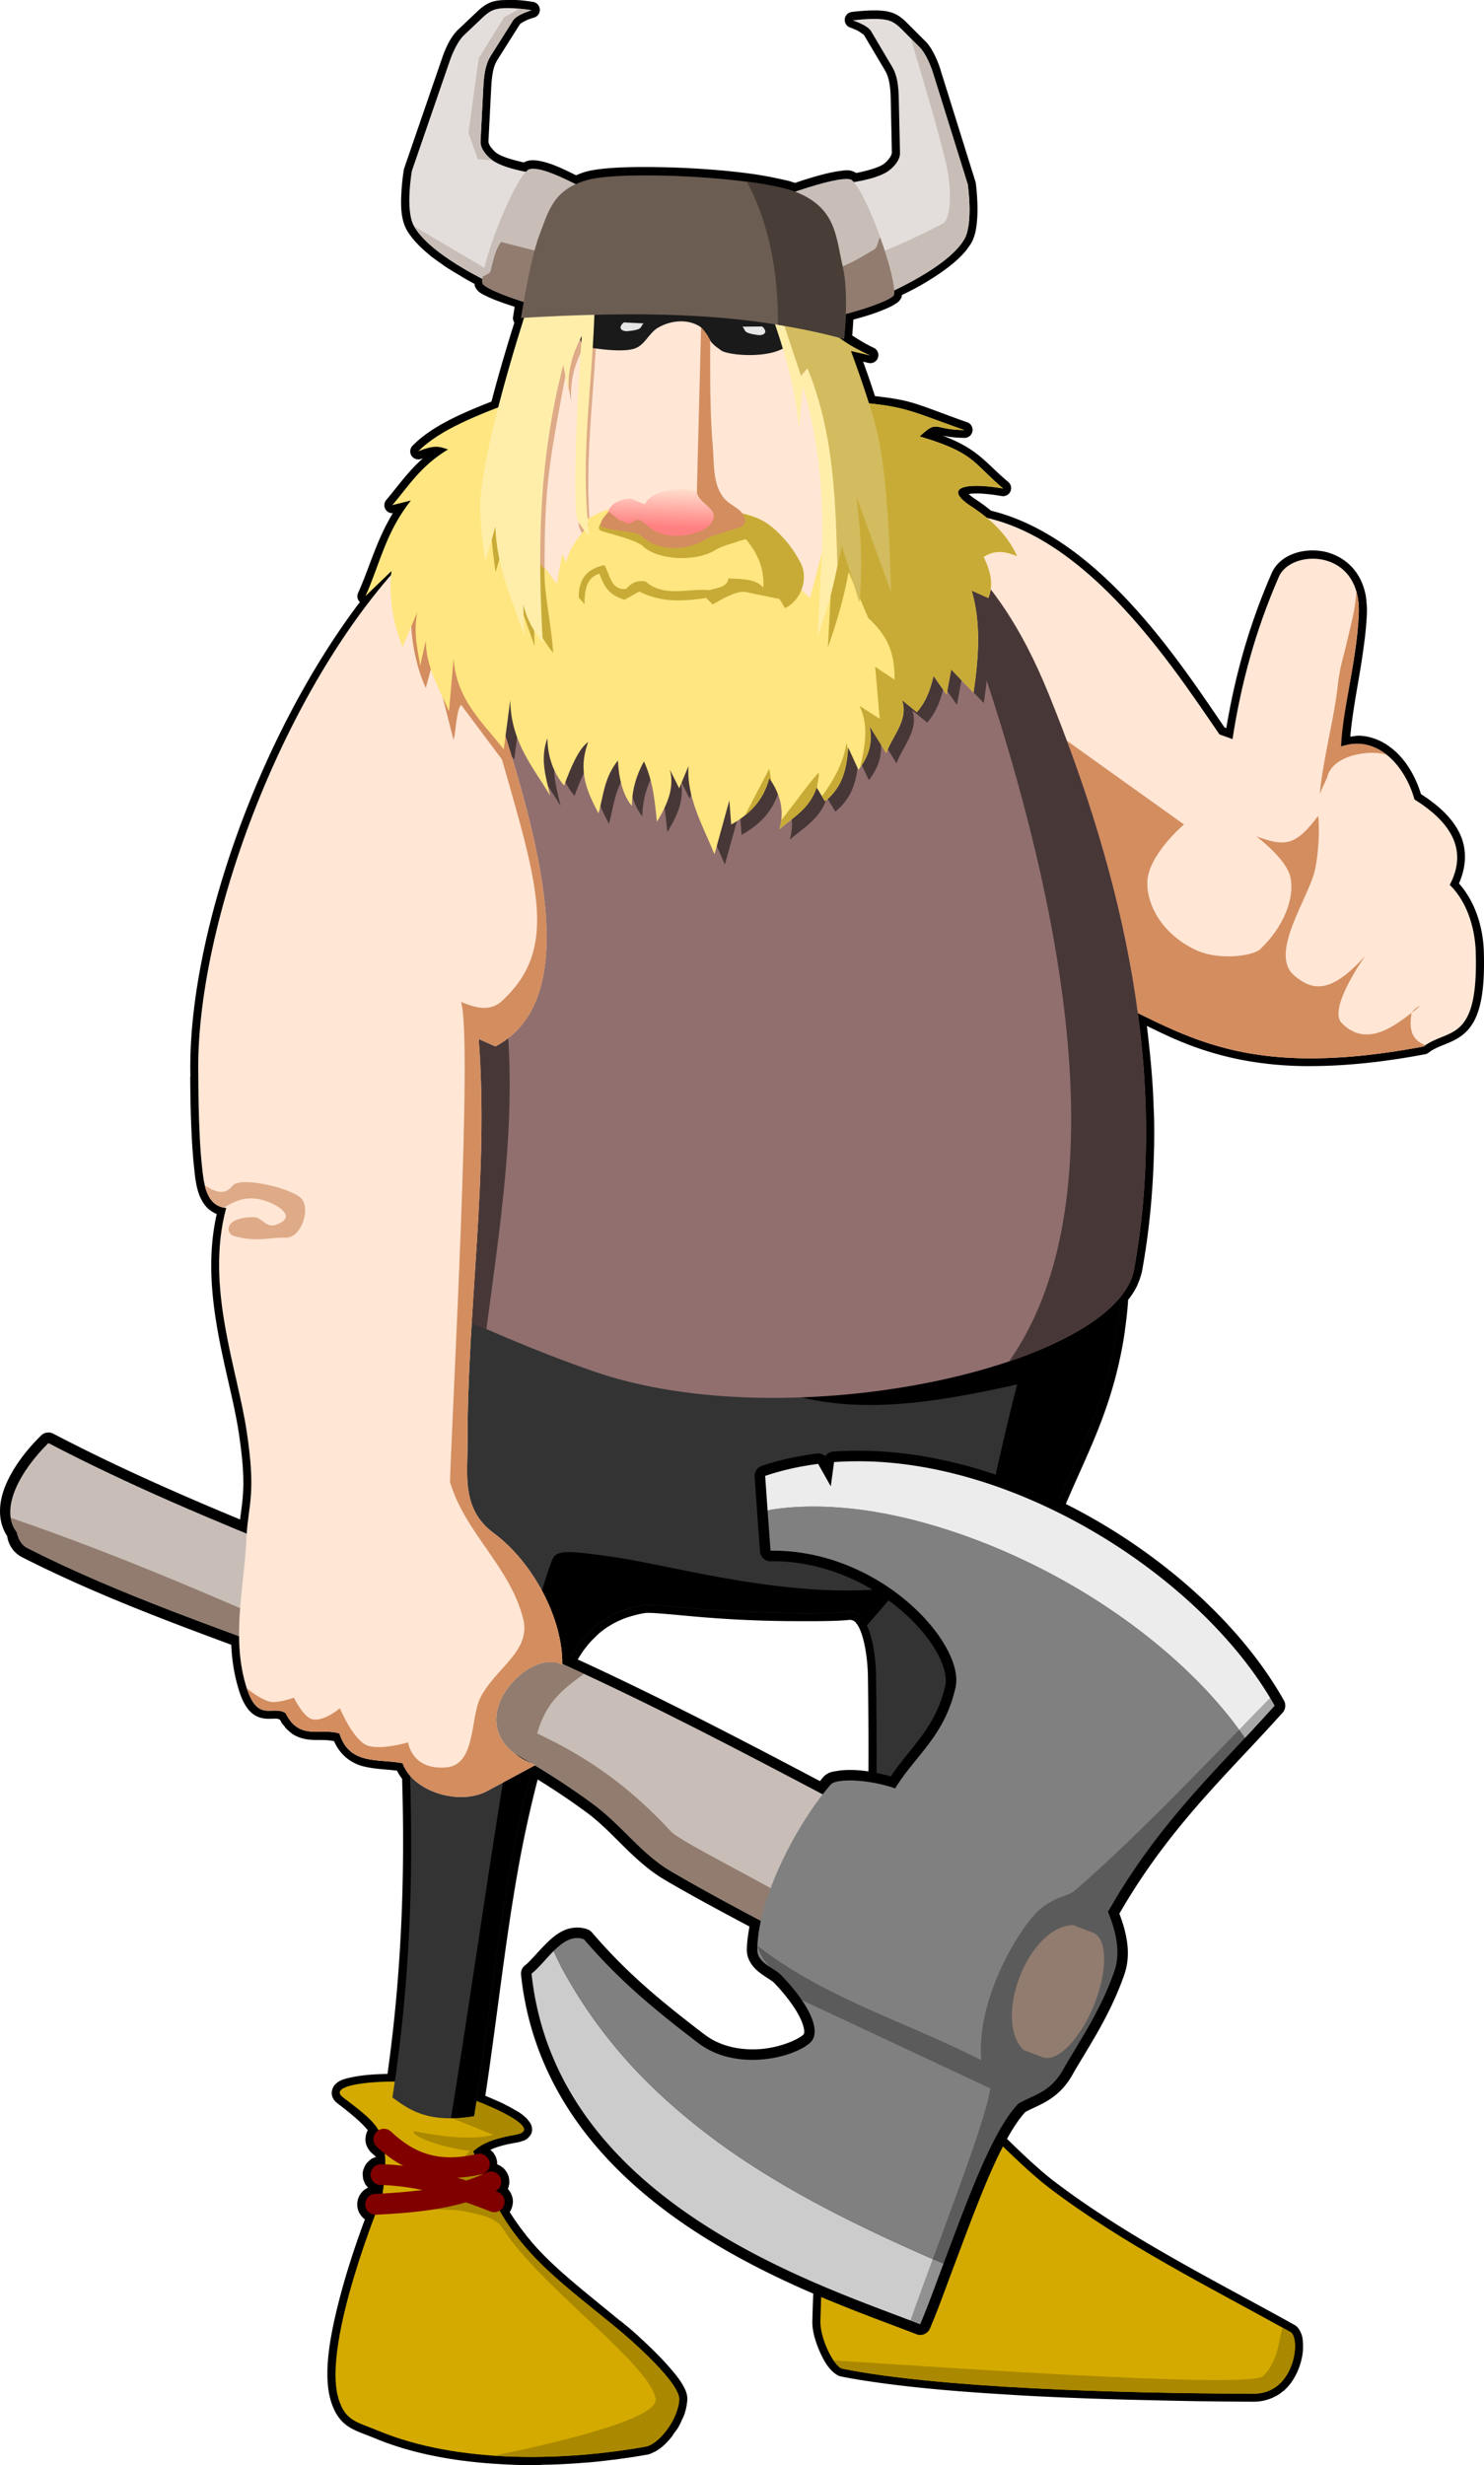 <svg xmlns="http://www.w3.org/2000/svg" viewBox="0 0 285.45 474.1"><defs><linearGradient id="a" y2="305.55" gradientUnits="userSpaceOnUse" x2="534.79" y1="313.61" x1="534.46"><stop offset="0" stop-color="#ff8080"/><stop offset="1" stop-color="#ff8080" stop-opacity="0"/></linearGradient></defs><path d="M97.284.009c-.809.013-1.6.055-2.406.281-1.383.387-2.378 1.26-3.156 2l-3.563 3.375c-1.573 1.493-2.532 3.802-3.095 5.437l-7.312 21.25a1.547 1.547 0 00-.062.219s-.34 1.954-.469 4.312-.192 5.095.969 7.25c.402.748.917 1.413 1.437 2.032.174.206.184.212.032.03.756.894 1.64 1.731 2.593 2.532l.188.156c.088.073.243.228.469.407.197.157.396.286.593.437.591.45 1.18.85 1.72 1.219-.061-.042.015.04.28.219.546.367 1.102.705 1.625 1.03.31.194.615.357.907.532.368.221.695.446 1.062.656.436.25.875.509 1.375.782.27.146.557.302.813.437.009.112-.014.127.03.313a1.547 1.547 0 00.157.406c.557.945 1.164 1.153 1.938 1.562.02.01.012-.01.03 0 1.474.776 3.585 1.471 5.563 2.125-.132.79-.312 1.911-.312 1.911a1.547 1.547 0 00.25 1.125c-1.204 3.831-2.842 9.205-4.406 15.188-5.88 2.313-11.51 4.757-15.156 8.47a1.547 1.547 0 001.688 2.53c.139-.056.122-.013.25-.062-2.961 2.65-4.87 5.464-7.032 8a1.547 1.547 0 001.28 2.53c-3.204 5.274-4.478 10.474-6.686 15.344a1.547 1.547 0 00.343 1.75c-19.805 26.16-33.235 65.16-32.594 91.19h-.031s-.031 10.626.75 17.656c.114 1.027.216 2.327.531 3.656.138.58.303 1.167.531 1.719.103.252.213.463.313.656.21.407.457.831.813 1.25.181.216.24.248.156.156a1.547 1.547 0 00.031 0c-.034-.037.024.104.281.344.242.225.441.351.563.438-.057-.04.006.038.187.156v-.031c.306.2.345.219.094.062.382.238.514.26.375.188-.205-.106-.084.026.375.218.086.037.047.016.094.032-3.44 15.196 2.49 30.576 4.219 41.938 1.813 11.917.389 13.467 0 19.688a1.547 1.547 0 000 .03c-.31 8.93-2.832 18.292-.5 27.939.81 3.353 1.726 5.26 3.062 6.406s2.926 1.101 3.906 1.063c.358-.012.651-.017.906 0 .119.007.233.048.313.062h.031c-.143-.027-.228-.03.094.063a1.547 1.547 0 00.031 0c.049.013.025.02.063.03.047.086.107.168.156.25.053.091.1.194.156.282.002.004 0 .031 0 .031.244.381.497.625.656.813.01.012.022.05.032.062v.031c.255.302.51.533.718.72.222.197.465.42.782.624 1.631 1.054 3.38 1.128 4.844 1.125 1.249-.003 2.227.038 3.093.219 1.24 2.838 3.47 4.33 5.75 4.875 2.279.545 4.486.54 6.375.812.053.109.095.202.157.313.025.046.007.025.03.062.211.374.44.732.688 1.063.046.062.052.074.094.125.559 18.522-.075 37.268-2.812 56.75-2.462.043-5.048.228-7.063.687-1.195.273-2.196.47-3.062 1.407-.434.468-.744 1.38-.532 2.125.213.744.678 1.174 1.188 1.562 2.382 1.814 4.524 3.598 5.687 5.063-.052.097-.12.178-.125.187l-.156.406-.094.375-.062.407c-.002.017-.032.42-.031.437 0 .018.028.389.03.406.003.018.09.39.095.407.004.017.118.358.125.375.006.016.179.36.187.375.008.015.209.329.219.343.01.015.238.331.25.344.01.012.194.195.25.25.01.01.02.022.031.031.28.261.582.526.875.782-.084.026-.27.09-.281.093l-.313.125c-.013.007-.3.149-.312.157-.013.008-.27.21-.281.218l-.25.219-.25.25c-.01.011-.21.27-.22.281-.008.012-.18.269-.187.282l-.156.312-.125.313c-.005.014-.121.329-.125.343l-.062.344-.032.344c0 .015.03.329.032.344 0 .014.028.329.03.343l.063.344c.004.015.12.33.125.344l.125.312c.007.014.149.3.157.313.007.012.21.27.218.281.01.012.209.24.22.25.002.003.03.062.062.094l-.313.156-.281.187c-.012.008-.24.178-.25.188-.011.009-.24.24-.25.25l-.219.25c-.009.011-.18.27-.187.281l-.188.281c-.007.013-.12.3-.125.313l-.125.312c-.004.014-.06.33-.062.344-.003.014-.062.298-.063.313v.687c.001.015.06.299.063.313.002.014.058.33.062.343.004.014.12.3.125.313.005.013.119.3.125.312.007.013.18.27.188.282.007.012.178.27.187.281l.219.25.25.25c.01.009.238.18.25.187-1.483 3.978-3.518 9.847-5.094 16.094-1.74 6.9-2.926 13.864-1.469 18.781.712 2.402 1.869 3.988 3.375 4.97 1.506.98 3.129 1.439 5.156 2.28 6.963 2.89 14.87 4.34 22.844 4.875 2.532.17 5.054.291 7.594.282.827-.003 1.604-.077 2.344-.094.027 0 .122.003.281 0 .388-.01.806-.017 1.22-.031a125.886 125.886 0 003.78-.188c.58-.038 1.15-.08 1.72-.125.647-.051 1.31-.09 2-.156.424-.04.826-.08 1.25-.125.817-.086 1.607-.186 2.374-.281.245-.03.503-.054.813-.094.913-.118 1.803-.241 2.687-.375.142-.021.302-.041.438-.062 1.023-.158 2.023-.326 3-.5.55-.099.941-.312 1.312-.5a1.547 1.547 0 00.031 0 8.08 8.08 0 001.282-.813 11.61 11.61 0 001.187-1.094c.372-.384.712-.79 1.063-1.25a1.547 1.547 0 000-.03 1.547 1.547 0 00.03 0c.001-.001.046-.1.094-.188.042-.078.094-.156.094-.157.261-.353.562-.704.813-1.125.317-.533.568-1.064.812-1.625.105-.239.256-.512.375-.843.312-.868.51-1.795.594-2.72.108-1.189-.328-2.156-.938-3.187-.417-.71-.93-1.382-1.468-2.062-.271-.342-.58-.685-.907-1.063a48.114 48.114 0 00-1.937-2.125 97.81 97.81 0 00-6.125-5.75h-.031s-.027-.029-.031-.03c-.528-.453-1-.823-1.407-1.157v-.031h-.03l-.126-.063c-7.36-6.06-12.76-10.18-17.09-15.26a1.547 1.547 0 000-.03 47.07 47.07 0 01-1.031-1.25c-.01-.012-.023-.021-.031-.032v-.031a44.04 44.04 0 01-3-4.25c.04-.06.12-.15.125-.157l.125-.25c.005-.01.09-.208.093-.218.005-.01.09-.24.094-.25.004-.01.06-.24.063-.25l.062-.25.031-.25.032-.25v-.282c0-.01-.03-.239-.032-.25 0-.01-.029-.239-.03-.25l-.063-.25-.094-.25-.094-.25c-.004-.01-.088-.209-.094-.218-.005-.01-.15-.24-.156-.25a26.42 26.42 0 00-.125-.188l-.156-.219c-.005-.006-.075-.07-.125-.125.024-.06.09-.239.094-.25.004-.012.06-.3.062-.312l.063-.281c.002-.013.061-.3.062-.313v-.312c0-.013-.03-.3-.031-.313a23.287 23.287 0 00-.031-.281l-.063-.313c-.003-.012-.089-.269-.094-.28-.004-.013-.119-.27-.125-.282a29.63 29.63 0 00-.156-.281c-.006-.012-.148-.24-.156-.25l-.188-.25c-.008-.01-.209-.21-.218-.22-.01-.008-.209-.21-.219-.218-.01-.008-.24-.149-.25-.156-.01-.007-.239-.181-.25-.188-.011-.006-.27-.12-.281-.125l-.282-.125v-.03c0-.015.002-.299 0-.313 0-.015-.028-.33-.03-.344-.003-.014-.09-.33-.095-.344-.003-.014-.088-.299-.093-.312-.005-.014-.15-.3-.157-.313-.006-.013-.148-.269-.156-.281l-.187-.281c-.009-.012-.21-.24-.219-.25l-.25-.219c-.005-.004-.067-.047-.125-.094.312-.137.593-.286.937-.406.333-.116.67-.228.97-.312.318-.09.69-.195 1.062-.282.717-.167 1.469-.301 2.219-.437a5.956 5.956 0 001.093-.313c-.038.015.078.018.407-.156-.038.02.013.001.125-.062.35-.202.514-.42.5-.407-.025.023.11-.082.28-.312.285-.384.296-.473.126-.188-.024.04.178-.128.281-.687.084-.435-.002-.546 0-.5.01.211.03.065 0-.188-.002-.012.002-.019 0-.03a2.499 2.499 0 00-.156-.595 1.547 1.547 0 00-.031-.03c-.154-.346-.355-.57-.563-.813-.005-.006.006-.025 0-.032a17.67 17.67 0 00-.25-.28 7.492 7.492 0 00-.437-.407c-.106-.089-.313-.278-.625-.5-.115-.081-.2-.144-.22-.156-.42-.286-.815-.49-1.155-.688-.276-.16-.628-.366-1-.562-.498-.263-.53-.258-.094-.032-.32-.167-.72-.4-1.188-.625-.375-.18-.775-.341-1.125-.5a63.304 63.304 0 00-2.125-.906c.35-2.296.686-4.6 1-6.844.065-.445.063-.46 0-.03 1.76-12.564 3.118-24.373 5.25-36.345.102-.563.098-.574 0-.031a232.434 232.434 0 014.22-19.094 1.547 1.547 0 00.53-2c.47-1.688.941-3.373 1.47-5.094.002-.01-.004-.021 0-.031.005-.02-.006-.011 0-.031.006-.023-.007-.01 0-.031a195.52 195.52 0 013.78-11.062c.155-.415.327-.823.5-1.22.01-.02-.008-.01 0-.03a21.108 21.108 0 012.563-4.375c-.235.306-.225.302.031-.032a18.122 18.122 0 011.625-1.812c.323-.32.602-.602.844-.813a16.928 16.928 0 012.969-2.03 17.11 17.11 0 013.437-1.376c.83-.236 1.668-.442 2.531-.562.85-.118 3.434.112 7.625.5s10.108.89 18.22 1.03c2.141.038 3.943.028 5.437.032h.031c5.274.015 7.157-.161 7.969-.25.406-.044.363.004.156-.031-.196-.033.079.021.531.156.025.007.005-.008.032 0-.006-.002.06.038.156.094.107.064.123.073.062.031a1.986 1.986 0 01.313.281c-.023-.025.009.027.062.094.213.266.438.626.657 1.094.98 2.106 1.549 5.964 1.593 9.062.634 44.08-1.643 59.411-4.28 79.938l-1.282-.03a1.547 1.547 0 00-1.56 1.27s-2.998 19.683-3.563 42.905c-.041 1.71.469 3.557 1.188 5.313.713 1.74 1.557 3.309 2.688 4.375.034.033.003.005.03.03.156.144.274.232.188.157a1.547 1.547 0 00.031.031c-.155-.129-.01-.026.094.063.01.009.02.022.031.031.152.123.308.235.5.344a1.547 1.547 0 00.032.03c.243.13.478.228.75.282 2.327.466 4.89.867 7.656 1.25 2.765.383 5.722.722 8.844 1.031 4.682.465 9.72.837 14.938 1.157 1.73.105 3.494.22 5.28.312a684.997 684.997 0 0010.813.469 850.412 850.412 0 0010.906.312c3.604.083 7.16.177 10.656.22h.031c3.489.041 6.92.085 10.22.093 1.638.004 3.1-.43 4.312-1.094v.031c.097-.053.151-.116.219-.156.026-.015.008-.017.03-.031.013-.008.02.008.032 0 .022-.015.012-.018.031-.031.04-.023.086-.05.156-.094a1.547 1.547 0 00.032 0c.28-.18.547-.407.812-.625-.044.036.055-.02.031 0-.093.081-.138.134.094-.063 1.094-.936 1.889-2.097 2.469-3.28.389-.795.7-1.62.906-2.438.098-.383.186-.751.25-1.157.12-.765.16-1.528.125-2.25v-.03c-.02-.363-.05-.68-.094-.938a1.547 1.547 0 000-.031c.101.535.108.531 0-.032a5.438 5.438 0 00-.25-.906 1.547 1.547 0 00-.03-.031c-.014-.036.015-.025 0-.063h-.032c-.223-.578-.58-1.19-1.25-1.562-15.818-8.789-32.082-16.843-46.281-27.656-6.024-4.587-17-16.281-17-16.281a1.547 1.547 0 00-1.094-.469l-3.719-.094c.002-.041-.002-.083 0-.125.12-2.992.282-5.933.5-8.875.022-.296.064-.644.094-1.03.076-.976.137-1.95.219-2.876.088-.991.182-1.947.281-2.937.027-.274.062-.565.094-.875.104-1.01.2-1.989.312-2.97.017-.145.025-.251.031-.312.135-1.173.288-2.384.438-3.562.674-5.3 1.511-10.506 2.437-15.688.002-.01-.002-.021 0-.031 0-.01.058-.323 0-.031a1.547 1.547 0 000-.032c1.972-11.012 4.475-21.774 7.22-32.344a652.81 652.81 0 011.874-7.062 877.895 877.895 0 013-10.812c1.328-4.651 2.676-9.3 4.031-13.906 3.58-12.165 9.427-20.635 12.97-33.625a79.52 79.52 0 002-9.625 1.547 1.547 0 000-.031 1.547 1.547 0 000-.032c.031-.321.03-.332 0-.03.196-1.374.362-2.778.5-4.25.028-.305.027-.32 0-.032a73.45 73.45 0 00.124-1.562c.095-.114.175-.197.282-.344.542-.744 1.044-1.522 1.437-2.344.125-.26.138-.374.125-.344.156-.352.315-.723.438-1.094.003-.009-.003-.022 0-.03.048-.147.113-.318.156-.47.08-.284.178-.603.25-1 1.282-7.082 1.984-14.169 2.219-21.28.04-1.196.081-2.36.093-3.532.013-1.192.014-2.399 0-3.594-.013-1.196-.086-2.362-.125-3.53-.166-5.049-.68-10.074-1.28-15.095 2.49 1.209 4.974 2.43 7.75 3.5a61.904 61.904 0 009.405 2.813c1.39.297 2.802.541 4.282.75 2.234.315 4.615.532 7.187.625 1.72.062 3.505.053 5.375 0 5.632-.16 12.081-.83 19.562-2.25a1.547 1.547 0 00.656-.313c.94-.725 2.002-1.133 3.22-1.625 1.217-.491 2.608-1.084 3.843-2.25 2.47-2.332 3.82-6.55 3.531-15.625-.118-3.701-1.199-8.984-4.781-13.03 1.539-3.487 1.495-6.864.094-9.72-1.462-2.976-4.165-5.376-7.406-7.468-1.1-3.59-3.225-7.35-6.657-9.532.223.142.116.048-.156-.125-.01-.007-.02.006-.031 0-.3-.19-.538-.325-.688-.406a1.547 1.547 0 00-.03 0c-.127-.065-.304-.16-.5-.25-.01-.004-.023.004-.032 0a9.579 9.579 0 00-.719-.312 1.547 1.547 0 00-.031 0c.19.071.006-.003-.062-.031-.01-.004-.022.004-.032 0a9.786 9.786 0 00-2.75-.563c-.639-.041-1.266.101-1.906.188.275-3.18.87-6.747 1.563-10.75.002-.011-.002-.021 0-.032.03-.174.065-.337.093-.5a1.547 1.547 0 000-.03c.084-.49.166-.96.25-1.47.2-1.171.368-2.332.532-3.468.358-2.488.655-4.953.75-7.375.017-.456.013-.908 0-1.313-.017-.453-.06-.81-.094-1.125.024.26.029.241 0-.062a1.547 1.547 0 000-.032c-.035-.308-.05-.637-.125-1.03-.081-.446-.103-.466-.031-.095a1.547 1.547 0 000-.03 12.938 12.938 0 00-.22-.938c-.05-.186-.062-.205-.03-.094-1.34-4.727-5.241-7.12-8.938-7.437-3.696-.317-7.472 1.134-8.875 4.343-4.443 10.165-7.093 20.032-8.719 29.781l-.343-.125c-8.38-12.2-24.01-36.59-44.92-41.69a35.248 35.248 0 00-3.07-2.25 9.522 9.522 0 01-1.22-.937c.21-.034.354-.075.657-.094a15.626 15.626 0 011.844 0c.355.02.715.054 1.125.094.82.079 1.73.21 2.719.375a1.547 1.547 0 001.25-2.719 53.17 53.17 0 01-1.906-1.687c-3.238-3.03-4.98-5.04-10.72-7.22.231.045.148.036.47.094.868.16 2.053.325 3.655.344a1.547 1.547 0 00.532-3.031c-5.038-1.77-7.818-2.968-10.75-3.812a1.547 1.547 0 00-.031 0c-1.986-.57-4.215-.88-6.875-1.188-1.066-3.29-1.733-5.118-2.282-6.625l1.063.25a1.547 1.547 0 001-2.906c-1.567-.73-2.846-1.544-4.156-2.375.042-.394.126-1.56.218-3.063 1.424-.385 2.94-.81 4.407-1.343.507-.185.986-.377 1.437-.563.9-.371 1.667-.72 2.313-1.156.06-.04.19-.093.468-.344.19-.172.335-.349.47-.562a1.547 1.547 0 00.2-.407c.037-.137.013-.225.03-.344.386-.19.81-.383 1.22-.594.432-.223.96-.487 1.5-.781.224-.123.465-.246.75-.406.321-.182.572-.335.75-.438a47.138 47.138 0 003.812-2.469c1.706-1.229 3.266-2.544 4.437-4.03.067-.086.151-.21.25-.345.133-.18.197-.28.219-.312.108-.158.267-.36.437-.656.29-.504.495-1.07.657-1.625.007-.022-.006-.012 0-.032.004-.013.027-.018.03-.03a1.547 1.547 0 000-.032c.101-.36.146-.626.188-.844h-.03c.004-.022-.005-.01 0-.031a1.547 1.547 0 00.03-.031c.17-.884.245-1.808.282-2.75.004-.121.003-.13 0-.032.115-3.12-.313-6.125-.313-6.125a1.547 1.547 0 00-.062-.25l-6.69-21.408v-.03a1.547 1.547 0 000-.032c-.003-.01.003-.022 0-.031-.008-.023.009-.008 0-.032h-.032a19.324 19.324 0 00-1.093-2.75c-.49-.982-1.03-1.924-1.79-2.688l-1.75-1.75-1.75-1.75c-.755-.76-1.697-1.637-3.063-2.062-1.542-.48-3.339-.426-4.875-.344-1.536.082-2.781.25-2.781.25a1.547 1.547 0 00-.25 3s.593.202 1.281.531c.688.33 1.374.927 1.344.875l4.094 6.907c.803 1.359 1.017 3.312 1.062 5.343l.219 10.375c.012.532-.707 1.579-1.594 2.22-.931.671-3.233 1.323-5.281 1.718a1.547 1.547 0 00-.188-.125c-1.118-.6-1.965-.39-3.03-.25s-2.254.409-3.438.719a71.089 71.089 0 00-5.094 1.562c-.165-.06-.339-.11-.594-.187-.216-.065-.299-.108-.25-.094-.581-.168-1.226-.296-1.844-.438-.183-.041-.403-.084-.593-.125a67.688 67.688 0 00-4.438-.812c-5.513-.803-12.259-1.268-18.312-1.375-6.054-.107-11.275.079-14.219.875-.71.192-1.281.446-1.875.687-1.487-.737-3.125-1.555-4.719-2.125-.902-.322-1.78-.564-2.625-.687-.845-.124-1.681-.16-2.562.281a1.547 1.547 0 00-.125.063c-2.045-.448-4.326-1.112-5.25-1.813 0 0-.029.002-.031 0-.017-.013-.045-.048-.063-.062a7.067 7.067 0 01-.531-.5l-.031-.032c-.068-.072-.138-.172-.25-.312a1.547 1.547 0 00-.032 0c-.456-.558-.64-1.031-.625-1.344a1.547 1.547 0 000-.031 1.547 1.547 0 00.032-.063v-.03h-.032l.532-10.25c.065-1.267.185-2.532.468-3.595.006-.022-.005-.01 0-.03a6.255 6.255 0 01.75-1.72l4.284-6.78a.54.54 0 01.063-.063c.134-.121.451-.33.781-.5.155-.08.34-.18.5-.25.69-.304 1.34-.47 1.34-.47a1.547 1.547 0 00-.156-3.03s-1.075-.184-2.406-.313a1.547 1.547 0 00-.032 0 1.547 1.547 0 00-.125-.031h-.03v.031c-.856-.076-1.763-.14-2.657-.125z"/><path d="M79.58 400.54c-4.583-.607-17.249.056-13.571 2.857 2.892 2.203 5.917 4.405 6.964 6.607 1.76 4.226 1.093 8.274.536 12.5 0 0-11.609 27.976-8.418 38.745 1.292 4.362 3.477 4.506 7.678 6.25 15.43 6.404 35.943 5.818 51.454 3.041 2.337-.418 6.054-4.817 6.429-8.928.293-3.215-9.101-11.474-12.321-14.107-9.863-8.065-16.386-12.768-21.607-21.25-2.565-4.167-4.061-8.334-5.714-12.5 2.142-1.966 5.135-2.655 8.214-3.215 7.229-1.313-12.359-9.035-19.643-10z" fill="#d4aa00"/><path d="M87.12 402.44l-1.541 4.378 9.354 3.778c-4.363 1.12-10.986.168-15.407-.75-.062 1.45 7.225 3.511 10.845 3.781l-9.844 11.375s6.313-.357 9.343.375c2.435.589 5.472 1.041 6.813 3.157 7.11 11.218 28.349 26.096 29.438 32.844.648 4.02-21.466 8.944-31.125 10.906 10.125.69 20.467-.184 29.219-1.75 2.337-.419 6.063-4.826 6.438-8.938.293-3.214-9.093-11.46-12.312-14.094-9.863-8.065-16.404-12.768-21.625-21.25-2.565-4.167-4.066-8.333-5.72-12.5 2.143-1.965 5.14-2.66 8.22-3.219 5.339-.97-3.937-5.436-12.094-8.093z" fill="#a80"/><path d="M91.19 406.97c4.791-29.762 5.576-54.543 16.964-85 2.69-7.196 8.122-12.176 15.732-13.232 2.674-.371 9.97 1.192 26.098 1.473 16.973.295 12.45-.617 14.563.017 2.737.822 3.895 7.236 3.964 12.1.813 56.564-3.2 65.86-6.55 99.304l17.257-2.919c-1.115-43.9 9.782-82.766 20.722-119.96 5.31-18.05 15.22-27.725 15.801-54.39l-145.44-9.895c3.529 58.256 14.374 110.07 5.179 168.93 3.05 2.176 6.657 5.093 15.714 3.571z" fill="#333"/><path d="M179.22 99.11c25.413-3.53 45.553 27.924 55.357 42.143l2.5.893c1.572-10.238 4.264-20.58 8.929-31.25 2.353-5.383 15.85-5.49 15.357 7.143-.315 8.032-2.65 17.112-3.929 25.714 7.757-2.912 13.003 4.012 14.643 10 6.635 4.15 10.471 9.449 6.786 16.429 3.767 3.69 4.882 9.169 5 12.857.567 17.81-5.384 14.65-10 18.214-39.533 7.505-48.683-5.243-67.143-11.786l-27.5-90.357z" fill="#ffe6d5"/><path d="M200.21 138.88l-3.344 18.25 9.844 32.344c18.459 6.543 27.624 19.287 67.156 11.781.104-.08.207-.145.312-.219-2.883-1.126-3.122-3.44-2.656-6.25-2.94 2.211-8.634 6.977-13.469 1.938-2.685-2.8 4.563-12.906 4.563-12.906-6.566 7.323-10.117 6.81-13.656 3.812-5.035-4.265 2.921-15.084 4.007-20.476.964-4.786.743-9.704.556-10.218-4.369 5.865-6.436 5.892-11.876 3.913 0 0 5.805 4.308 6.563 7.844.898 4.19-1.437 9.732-5.823 13.87-1.371 1.293-7.746 2.186-12.115.255-5.576-2.465-9.498-7.544-9.594-12.875s7.063-11.375 7.063-11.375l-27.53-19.68zm71.312 55.906c1.03-.774 1.687-1.344 1.687-1.344s-1.07.377-1.687 1.344z" fill="#d38d5f"/><path d="M200.81 243.35l-40.16 20.75-10.34 3.6c13.178 4.144 26.329 2.832 45.344-1.446-12.671 48.929-16.667 101.42-25 150.35 0 0 3.725.403 8.531.843-.879-43.386 9.914-81.852 20.75-118.69 5.31-18.05 15.231-27.74 15.812-54.406l-14.938-1zm-91.688 55.156c-2.238.057-2.649.745-3.125 2.031-6.9 18.641-12.43 65.037-19.25 106.84 1.317-.014 2.79-.13 4.437-.406 4.792-29.762 5.58-54.543 16.97-85 2.69-7.196 8.108-12.193 15.718-13.25 2.675-.371 9.997 1.188 26.125 1.469 16.973.295 12.45-.603 14.562.031.907.272 1.61 1.167 2.188 2.406l6.41-7.43c-19.73 2.874-43.341-3.997-54.531-5.656-4.896-.726-7.76-1.075-9.5-1.031z"/><path d="M170.51 91.34c9.045 13.673 20.253 15.213 31.183 42.082 14.325 35.215 23.205 73.383 16.454 110.69-3.365 18.592-66.159 32.731-103.93 19.643-22.724-7.874-45.078-19.713-43.929-20l19.643-143.21 80.577-9.199z" fill="#916f6f"/><path d="M161.34 403.8s-2.974 19.57-3.535 42.679c-.077 3.142 2.538 8.74 4.293 9.091 18.3 3.66 52.66 4.736 79.044 4.799 7.96.018 9.116-10.733 7.07-11.87-15.774-8.763-32.11-16.845-46.466-27.778-6.3-4.798-17.173-16.415-17.173-16.415l-23.234-.505z" fill="#d4aa00"/><path d="M9.065 275.51a2.031 2.031 0 00-1.188.594c-2.8 2.756-5.335 6.06-6.78 9.5-1.367 3.25-1.647 6.89.28 9.812.09.63.488 2.868 2.97 4.125 36.394 18.44 76.84 25.697 108.53 49.062 5.13 3.783 8.927 9.378 15.093 13 4.639 2.725 10.315 5.794 16.188 8.906-.258 1.531-.5 3.074-.5 4.5 0 2.123 1.431 3.606 2.594 4.47 1.163.863 2.28 1.492 2.531 1.75 2.337 2.385 4.24 4.973 5.188 7 .474 1.012.71 1.89.719 2.405.008.516-.07.59-.25.75-1.039.915-4.381 2.385-8.063 2.688-3.682.303-7.71-.394-10.844-2.781-9.566-7.287-15.452-12.421-21.656-19.625a2.031 2.031 0 00-.812-.594c-1.61-.602-3.327-.394-4.657.219s-2.386 1.549-3.343 2.5c-1.658 1.646-3.122 3.472-4.032 4.156a2.031 2.031 0 00-.812 1.844c2.43 22.806 16.813 38.319 32.78 48.906 15.97 10.587 33.686 16.476 43.25 20.219a2.031 2.031 0 002.626-1.094c1.493-3.475 3.034-7.798 4.531-11.781 2.335-6.212 4.692-12.63 7.063-18.062 2.325-5.328 4.73-9.654 6.78-11.812 2.653-1.417 6.353-2.362 9.063-7.188 2.628-4.679 7.15-11.1 9.97-19.28 1.363-3.959.403-8.047-.97-11.657 7.798-13.542 16.633-22.803 25.625-32.375a504.212 504.212 0 005.75-6.25 2.031 2.031 0 00.28-2.37c-14.214-25.32-50.17-48.519-82.812-48.03-1.29.019-2.567.056-3.875.156a2.031 2.031 0 00-1.53.875 2.031 2.031 0 00-1.626-.5c-3.592.465-7.158 1.21-10.594 2.375a2.031 2.031 0 00-1.375 2.093l.469 6.657.562 7.718a2.031 2.031 0 002.063 1.875c10.065-.117 18.982 4.18 25.125 9.47 3.071 2.644 5.433 5.514 6.875 8.124s1.884 4.923 1.594 6.22c-1.832 8.187-6.48 11.605-10.5 17.561-2.398-.685-4.805-1.126-6.875-1.219-1.254-.056-2.383-.005-3.375.157-.993.161-1.9.23-2.813 1.28-.185.214-.374.462-.562.688-15.895-8.385-31.961-16.74-48.125-24.094-34.102-15.52-68.252-26.46-99.338-42.72a2.031 2.031 0 00-1.187-.22z"/><path d="M9.31 277.53c-5.3 5.22-9.566 12.666-6.06 17.173 0 0 .307 2.163 2.02 3.03 36.04 18.26 76.654 25.513 108.84 49.245 5.482 4.043 9.239 9.555 14.9 12.88 22.626 13.29 67.174 34.345 67.174 34.345 7.356-1.713 13.273-6.184 12.627-23.234-32.425-15.295-66.135-35.261-100.06-50.693C74.782 304.823 40.6 293.904 9.304 277.53z" fill="#c8beb7"/><path d="M170.53 91.35l-80.594 9.187-4.375 32c.863 2.123 1.915 4.143 2.812 6.25l.875-10.188c.476 7.888 5.59 12.306 9.657 17.5l1.25-9.468c.131 8.212 4.433 12.87 7.687 18.406-.808-3.565-2.003-7.042-.531-11.062.063 3.791 1.22 6.73 3.187 9.093 1.37-3.692 2.818-7.034 4.657-8.375-2.158 5.834-.049 9.773 1.968 13.75.988-3.392 1.033-6.794 3.75-10.188.183 3.864 1.077 6.791 2.688 8.75.022-3.107.863-5.93 2.312-8.562 1.803 3.869 2.076 7.725 2.5 11.594 1.882-3.159 3.436-6.372 2.5-10l1.77 3.56 1.78-4.28c-.404 6 2.723 11.416 5 16.969l2.88-10.35.34 4.63c3.48-1.937 6.207-4.627 7.313-8.938 2.473 3.534 2.823 6.786 1.969 9.844 2.66-2.307 5.827-3.95 7.156-8.03l1.594 2.655c3.555-2.862 4.2-6.543 4.469-10.344l1.968 4.281c2.238-2.797 2.742-5.608 2.125-8.406l3.21 5.18c1.224-3.357 4.346-6.407 3.032-10.188l2.875 2.344c1.988-2.321 2.628-4.647 3.218-6.969l2.5 3.563.875-4.813 4.282 4.47c.221-1.46.414-2.91.562-4.345 16.495 50.14 24.411 102.43 4.313 130.94 13.323-4.51 22.78-10.812 24.03-17.719 6.752-37.306-2.143-75.473-16.468-110.69-10.93-26.869-22.111-28.389-31.156-42.062zm-89.531 95.781l-.875 62.188c4.91 2.443 6.364 3.424 13.429 6.38 2.63-19.992 5.838-39.983 3.884-59.974l.187-.718L81 187.132z" fill="#483737"/><path d="M2.06 291.91a5.964 5.964 0 001.188 2.781s.318 2.164 2.03 3.031c36.04 18.26 76.656 25.518 108.84 49.25 5.484 4.043 9.246 9.55 14.907 12.875 6.885 4.045 15.803 8.8 24.875 13.47l4.78-4.032c-9.699-6.332-27.587-14.87-29.624-17.062-8.538-9.186-16.441-14.44-25.72-18.835 1.547-5.417 4.125-8.027 9-11.446a550.457 550.457 0 00-12.719-5.719l-9.499 12.344c-29.083-12.373-56.366-25.777-88.062-36.656z" fill="#917c6f"/><path d="M79.22 106.25c-24.23 24.56-41.8 71.59-41.07 100.72 0 0-.047 10.651.714 17.5.336 3.023.715 7.5 4.643 7.857-4.07 15.054 2.093 30.795 3.929 42.857 1.835 12.062.375 14.008 0 20-.319 9.167-2.751 18.333-.536 27.5 2.257 9.341 5.328 5.05 8.036 6.786 2.632 5.407 6.874 2.77 10.357 3.928 1.906 6.188 7.6 4.798 12.143 5.715 2.036 5.583 11.03 8.167 16.25 5.357l9.285-5c-16.59-6.695-1.467-23.045 5.179-19.286.179-8.75-5.553-19.687-13.214-25.357-6.192-4.583-4.98-11.204-5-17.143-.088-25.841 4.14-51.517 2.143-77.857l3.214 1.428c20.22-10.745 4.635-51.467-5.357-81.786l-10.714-13.214z" fill="#ffe6d5"/><path d="M79.4 114.29c-.968 5.705.17 12.95 2.5 18.031l1.437-5.344 3.907 15.344c.502-1.971.512-5.655 1.437-6.781l7.875 10.531c7.041 24.529 10.794 36.477 0 46.438-2.321 2.142-5.085 1.326-7.875.188 2.261 7.064-1.607 76.398-2.125 92.312 3.027 10.097 11.636 16.262 14.156 26.625 1.253 6.077-5.457 9.24-8.312 14.875-1.957 3.86-.823 12.915-6.563 13.406-6.654.57-7.344-4.813-7.344-4.813s-5.625 1.66-8.062.5c-2.616-1.244-5.063-7.062-5.063-7.062s-3.376 2.879-5.562 2.03c-1.58-.612-3.281-4.062-3.281-4.062s-3.028 1.097-4.532.781c-1.378-.289-3.134-1.49-4.5-2.562 2.186 6.587 4.957 3.16 7.438 4.75 2.633 5.407 6.892 2.749 10.375 3.906 1.906 6.188 7.583 4.802 12.125 5.719 2.036 5.583 11.031 8.185 16.25 5.375l9.281-5c-16.59-6.695-1.458-23.041 5.188-19.281.178-8.75-5.558-19.705-13.22-25.375-6.191-4.583-4.98-11.186-5-17.125-.087-25.841 4.154-51.535 2.157-77.875l3.219 1.437c20.139-10.702 4.746-51.126-5.25-81.406l-10.65-5.57z" fill="#d38d5f"/><path d="M99.4 76.97c-7.383 2.814-14.796 5.615-18.929 9.821 3.59-1.466 4.386-.699 5.714-.357-5.332 3.22-7.594 7.053-10.714 10.714l3.572-.893c-4.892 6.131-5.969 12.262-8.75 18.393l5-4.821c-.557 5.135.32 9.983 2.143 14.643l2.857-6.786c-.824 3.787-.002 7.025.535 10.357l1.07-4.82c.08 5.229 2.616 9.228 4.465 13.571l.893-10.179c.475 7.888 5.576 12.306 9.642 17.5l1.25-9.464c.132 8.212 4.425 12.857 7.68 18.393-.809-3.565-2.008-7.05-.537-11.071.064 3.792 1.248 6.743 3.215 9.107 1.368-3.692 2.803-7.052 4.643-8.393-2.158 5.833-.053 9.772 1.964 13.75.987-3.393 1.032-6.786 3.75-10.179.182 3.864 1.067 6.791 2.678 8.75.022-3.108.872-5.94 2.322-8.571 1.802 3.869 2.075 7.738 2.5 11.607 1.882-3.159 3.435-6.372 2.5-10l1.786 3.571 1.785-4.286c-.405 6 2.723 11.411 5 16.964l2.857-10.357.357 4.643c3.48-1.937 6.215-4.618 7.322-8.928 2.473 3.533 2.818 6.763 1.964 9.821 2.66-2.307 5.814-3.954 7.143-8.035l1.607 2.678c3.555-2.862 4.195-6.556 4.464-10.357l1.965 4.286c2.237-2.798 2.76-5.595 2.143-8.393l3.214 5.179c1.223-3.358 4.35-6.399 3.036-10.18l2.857 2.322c1.989-2.321 2.624-4.643 3.214-6.964l2.5 3.571.893-4.821 4.286 4.464c1.054-6.939 1.427-13.65-.357-19.643l3.214 1.429c1.068-2.62.408-5.238-.893-7.857 2.143-1.458 4.286-1.085 6.429-.18-1.861-4.106-4.949-7.033-8.93-9.642-5.02-3.291-1.853-4.732 6.218-3.388-5.917-5.025-5.436-6.853-16.039-10.005 3.58-3.322 2.467-1.284 8.587-1.219-10.179-3.575-11.266-4.659-21.444-5.388l-64.61-.37z" fill="#ffe680"/><path d="M109.4 54.11c0 1.429-10.357 47.143-10.357 47.143l8.036 11.071 1.071-5.714 1.25 2.5 42.143 1.964 4.286 3.929 4.821-18.571-6.25-43.75-45 1.428z" fill="#ffe6d5"/><path d="M102.57 58.95c-14.736 44.595-9.347 38.421 2.186 53.811-.085-17.677.362-21.374 4.064-40.748l1.063 5.156c-.316-4.433.93-7.7 2.5-10.719 0 0-1.783 23.385-1.063 34.47.1 1.548 2.5 3.937 2.5 3.937-1.868-16.255.777-29.364 1.063-45.188l-12.313-.719z" fill="#deaa87"/><path d="M117.18 97.88c-2.422.742-5.813 2.844-5.813 2.844l1.97.156c-2.641 2.976-4.759 5.88-4.47 8.938.422 4.45 2.294 4.53 3.563 6.437-.048-2.965.554-5.31 2.875-5.906.951 2.67 1.926 4.068 4.812 5l2.844-1.594c4.286 2.193 8.59 1.872 12.875 1.25l1.25 1.25c5.211-3.086 5.927-2.47 7.5-2.156l5.344 1.094 1.063 1.78c3.518-1.782 4.334-6.15 3.062-8.593-1.943-3.733-6.15-9.395-12.5-9.812 0 0-1.337-.198-3.312-.438.503.504.967.951 1.5 1.5l-6.25 4.313-8.375-.563-2.875-1.781-5.157-.875c-.367-1.163-.297-2.119.094-2.844z" fill="#ffe680"/><path d="M538.93 307.01c1.147.738 3.09 2.672 5.179 4.821l-6.25 4.286-8.393-.536-2.857-1.785-5.179-.893c-1.021-3.235 1.46-4.7 4.286-4.822l2.678 1.072c1.393-3.029 8.377-3.532 10.536-2.143z" fill="url(#a)" transform="translate(-404.35 -212.18)"/><path d="M99.4 76.98c-.25.096-.5.186-.75.281-1.926 7.12-3.734 14.866-4.219 20.47-.355 4.102.906 12.311.906 12.311l1.97-6.78c.079 7.376 3.242 14.126 5.53 21.061l-.19-6.06c.935 3.703 2.354 5.46 3.75 7.313-.274-4.976-1.698-11.158-1.718-16.094l-5.625-8.22s2.754-12.206 5.437-24.25l-5.094-.03zm58.5.313l2.75 19.156-.594 2.25c.181 4.132.127 8.275-.093 12.406l-.72 13.406c1.459-4.138 2.83-8.493 3.845-13.75.048-.252.101-.481.156-.72l3.77 8.82c4.307 3.956 5.018 7.376 5.074 11.869l-3.75-2.5.875 10-3.907-2.5c1.915 3.948 1.006 7.894.157 11.844 1.933-2.642 2.363-5.297 1.78-7.938l3.21 5.17c1.224-3.357 4.346-6.407 3.032-10.188l2.875 2.344c1.989-2.321 2.629-4.647 3.219-6.969l2.5 3.563.875-4.813 4.281 4.469c1.05-6.93 1.43-13.66-.35-19.65l3.219 1.437c1.067-2.619.395-5.256-.906-7.875 2.142-1.457 4.294-1.062 6.437-.156-1.861-4.106-4.957-7.047-8.937-9.656-5.022-3.291-1.853-4.72 6.218-3.375-5.917-5.026-5.428-6.848-16.03-10 3.58-3.322 2.473-1.284 8.593-1.219-10.179-3.575-11.259-4.677-21.438-5.406l-6.156-.031zm4.906 65.562c-.47 3.59-2.36 7.143-4.719 10.28l.594.97c3.417-2.752 4.147-6.263 4.438-9.907l-.313-1.344zm-14.844 5l-4.687 9c2.211-1.758 3.877-4.061 4.687-7.22.153.22.27.44.406.657a55.184 55.184 0 00-.406-2.438zm9.5.812c-.023-.017-.05-.013-.093.031-1.337 1.389-4.58 5.848-7.094 9.063-.07.576-.187 1.155-.344 1.719 2.66-2.308 5.827-3.95 7.156-8.032l.031.032c.265-1.386.493-2.704.344-2.813zM142.03 98.51c-1.964.296-3.3 3.748-3.16 1.736-.689 2.433-4.002 3.927-6.529 4.038-5.957.26-6.387-3.226-8.249-2.087l-7.399-2.507c-1.025.444-2.177 2.05-.967 2.432 2.837.897 6.726 1.778 8.013 2.98 2.707 2.53 9.868 3.138 13.916.658 1.3-.797 3.07-1.171 4.28-1.625.418-.156.986-.278 1.532-.437 2.757 3.268 3.55 6.339 3.344 9.312-1.514-1.785-4.217-1.592-6.688-1.781-.222 1.756-2.184 1.775-3.656 2.281-4.112-.415-8.736 1.449-12.25-1.656-1.89-.373-2.887.451-3.781 1.406-2.958.315-3.057-2.745-4.188-4.562-3.709.764-5.016 3.093-4.906 6.312.383.364.758.744 1.094 1.25-.048-2.965.554-5.31 2.875-5.906.951 2.67 1.926 4.068 4.813 5l2.843-1.594c4.286 2.193 8.59 1.872 12.875 1.25l1.25 1.25c5.211-3.086 5.927-2.47 7.5-2.156l5.344 1.094 1.063 1.78c3.518-1.782 4.334-6.15 3.062-8.593-.766-1.473-1.856-3.263-3.344-4.875-3.605-3.907-5.27-3.945-8.687-5z" fill="#c8ab37"/><path d="M134.94 59.83l-.893 34.643c-.052 2.031 3.768 3.224 3.214 5.179-.688 2.433-4.259 3.282-6.785 3.392-5.957.262-6.531-3.996-8.393-2.857-1.667 1.02-1.243.302-2.91-.095l-2.09-1.69c-.963 1.011-2.281 2.653-1.072 3.035 2.838.898 6.214.584 7.5 1.786 2.707 2.53 8.096 3.016 12.143.536 1.301-.797 3.076-1.153 4.286-1.607 1.21-.454 3.635-.66 3.393-2.143-.376-2.303-2.882-2.554-4.286-4.465-2.011-2.737-1.657-6.616-1.964-10-.828-9.13-.357-26.607-.357-26.607l-1.786.893z" fill="#d38d5f"/><path d="M112.08 66.61s7.411 1.478 10.179.357c1.837-.744 2.581-2.917 4.286-3.928 2.505-1.487 6.047-1.82 8.454.03 2.408 2.78.611 2.144 3.867 4.434 1.786.893 8.896 1.44 12.143-.715 2.76-1.83-5.36-8.57-5.36-8.57l-30.357-1.785c-5.689 3.393-4.508 6.785-3.214 10.179z" fill="#1a1a1a"/><path d="M160.79 35.45s7.268-.535 10.079-2.564c1.126-.812 2.277-2.119 2.246-3.507l-.232-10.368c-.047-2.079-.193-4.32-1.251-6.11l-4.086-6.909c-.691-1.169-3.512-2.067-3.512-2.067s4.75-.666 6.966.025c.946.294 1.754.976 2.452 1.68l3.471 3.495c1.1 1.109 2.071 3.406 2.537 4.897l6.697 21.455s1.091 7.478-.665 10.521c-3.5 6.065-17.49 11.637-17.49 11.637L160.79 35.45z" fill="#e3dedb"/><path d="M152.2 37.12s9.776-3.512 11.597-2.535c2.95 2.365 8.91 19.352 8.133 22.17-.66 1.05-6.467 2.965-9.784 3.743L152.2 37.12z" fill="#c8beb7"/><path d="M104.58 33.58s-7.25-.747-10-2.857c-1.102-.845-2.215-2.185-2.143-3.572l.536-10.357c.107-2.076.318-4.313 1.429-6.07l4.285-6.787c.726-1.148 3.572-1.964 3.572-1.964s-4.728-.804-6.965-.178c-.954.266-1.781.924-2.5 1.607l-3.571 3.393c-1.133 1.076-2.17 3.344-2.679 4.821l-7.321 21.25s-1.31 7.442.357 10.536c3.322 6.165 17.143 12.143 17.143 12.143l7.857-21.964z" fill="#e3dedb"/><path d="M79.68 43.54c2.51 4.426 10.284 8.713 14.406 10.75l1.219-1.531L79.68 43.54z" fill="#c8beb7"/><path d="M112.09 36.1c-3.176-1.627-8.641-4.398-10.489-3.474-3.018 2.277-9.471 19.084-8.778 21.922.63 1.069 6.378 3.153 9.67 4.028L112.09 36.1z" fill="#c8beb7"/><path d="M96.37 46.54c-.804 1.16-1.269 2.313-2 5.594-.077.345-.72.715-1.531 1.062-.072.572-.073 1.047 0 1.344.63 1.07 6.363 3.157 9.656 4.031l4.031-9.437L96.37 46.54z" fill="#917c6f"/><path d="M102.09 57.13s-8.514 25.39-9.656 38.594c-.355 4.103.906 12.312.906 12.312l1.969-6.781c.08 7.377 3.242 14.127 5.531 21.062l-.19-6.06c.934 3.703 2.353 5.46 3.75 7.312-.97-17.55-.901-34.506 3.938-53.375l1.062 5.156c-.316-4.433.93-7.699 2.5-10.719 0 0-1.783 23.385-1.062 34.47.1 1.548 2.5 3.937 2.5 3.937-1.869-16.255.777-29.364 1.062-45.188l-12.312-.719z" fill="#fea"/><path d="M161.09 108.76c.258-1.337.629-2.418.813-3.938l3.406 11.062c.791-9.28.024-14.777-.563-20.344l6.625 18.22s-.256-19.76-2.5-30c-1.268-5.788-5.187-16.25-5.187-16.25l3.75.874c-2.921-1.36-5.394-2.697-7.844-5l-9.594-3.28 4.063 12.218 1.25-1.437c.913 2.198 1.65 4.433 2.28 6.656a70.766 70.766 0 011.563 6.687c.816 4.488 1.23 9.026 1.5 13.562.218 3.653.302 7.31.438 10.97zM149.03 59.76l-.875-.281c.358 1.004.525 1.72.844 2.656l.03-2.375z" fill="#d3bc5f"/><path d="M149.03 59.76l-.031 2.375c2.477 7.28 3.968 12.973 4.687 20.375l.719-8.219c3.49 11.607 4.18 23.218 3.563 34.812l-.72 13.406c1.459-4.138 2.83-8.493 3.845-13.75-.137-3.66-.22-7.316-.438-10.969-.27-4.537-.684-9.075-1.5-13.562a70.77 70.77 0 00-1.562-6.687c-.632-2.224-1.369-4.459-2.282-6.656l-1.25 1.437L150 60.103l-.969-.344z" fill="#fea"/><path d="M100.22 61.15c21.222-1.223 42.234-1.396 62.124 4.04 0 0 1.05-8.523-.253-13.937-1.315-5.467-1.133-10.995-8.586-14.142-7.452-3.148-33.699-4.34-40.406-2.526-6.707 1.813-7.558 5.988-9.344 10.607-1.786 4.619-3.535 15.958-3.535 15.958z" fill="#6c5d53"/><path d="M119.99 62.01c-1.395 1.194-.147 1.768.688 1.687 3.196-.308 2.338-.79 3.125-1.5l-3.813-.187zm26.625.781l-3.813.031c.76.739-.12 1.196 3.063 1.625.83.112 2.099-.41.75-1.656z" fill="#e6e6e6"/><path d="M181.49 435.32c-.964-.412-1.947-.801-2.906-1.219a330.725 330.725 0 01-13.281-6.125c-4.342-2.123-8.606-4.334-12.72-6.687-4.112-2.353-8.089-4.82-11.905-7.47a125.143 125.143 0 01-10.906-8.5c-3.454-3.011-6.726-6.213-9.75-9.655a93.72 93.72 0 01-4.344-5.344 90.826 90.826 0 01-7.594-11.813c-.566-1.059-1.063-2.186-1.594-3.28-1.517 1.506-2.93 3.35-4.25 4.343 4.703 44.134 55.39 59.86 74.75 67.438 1.453-3.379 2.995-7.683 4.5-11.688z" fill="#ccc"/><path d="M239.46 334.26c-.986-1.405-1.968-2.797-3.063-4.156-1.52-1.89-3.134-3.738-4.843-5.531s-3.504-3.53-5.375-5.22a110.306 110.306 0 00-5.844-4.905 121.577 121.577 0 00-12.688-8.688 127.497 127.497 0 00-13.594-7.031 117.968 117.968 0 00-13.875-5.156c-2.3-.69-4.583-1.302-6.844-1.813a88.662 88.662 0 00-6.687-1.25 74.817 74.817 0 00-6.47-.656 60.54 60.54 0 00-6.124-.063c-1.99.086-3.932.26-5.781.563-.219.036-.41.117-.625.156l.562 7.719c21.302-.25 37.443 18.016 35.594 26.281-2.108 9.423-7.703 13.039-11.625 19.438-5.336-1.846-11.359-1.92-12.375-.75-6.523 7.51-14.125 22.018-14.125 31.812 0 2.525 3.208 3.461 4.531 4.813 4.905 5.006 8.182 10.787 5.563 13.094-3.285 2.892-14.178 5.554-21.47 0-9.614-7.324-15.66-12.614-21.968-19.938-2.187-.818-4.084.501-5.844 2.25.53 1.095 1.027 2.222 1.594 3.28 1.127 2.107 2.33 4.125 3.594 6.094s2.608 3.878 4 5.72a93.712 93.712 0 004.343 5.343c3.024 3.442 6.297 6.644 9.75 9.656 3.454 3.012 7.09 5.851 10.906 8.5 3.817 2.65 7.794 5.116 11.906 7.47 4.113 2.352 8.377 4.563 12.72 6.687a331.047 331.047 0 0013.28 6.125c.96.417 1.942.806 2.907 1.218 4.664-12.406 9.484-25.75 14.438-30.78 3.048-1.723 6.112-2.144 8.593-6.563 2.723-4.848 7.138-11.086 9.844-18.938 1.236-3.585.26-7.724-1.25-11.344 8.028-14.165 17.208-23.712 26.344-33.438z" fill="gray"/><path d="M164.18 281.04c-1.266.019-2.498.06-3.75.156l-.625 4.656-2.438-4.312c-3.476.45-6.895 1.197-10.188 2.312l.47 6.66c.217-.038.407-.12.625-.156 1.85-.302 3.791-.477 5.782-.562 1.99-.085 4.019-.06 6.125.062 2.106.123 4.272.335 6.468.656s4.427.74 6.688 1.25 4.543 1.123 6.844 1.813a117.985 117.985 0 0113.875 5.156 127.592 127.592 0 0113.594 7.031c4.414 2.634 8.67 5.54 12.688 8.688 2.008 1.574 3.972 3.218 5.844 4.906s3.666 3.425 5.375 5.219a88.228 88.228 0 014.843 5.531c1.095 1.36 2.077 2.751 3.063 4.156a500.853 500.853 0 005.719-6.219c-13.746-24.487-49.365-47.473-81-47z" fill="#ececec"/><path d="M175.15 7.32s6.65 21.702 7.281 26.5c.435 3.307.57 8.291-1.16 9.212-3.958 2.108-11.489 5.57-12.246 5.57l1.188 8.062h.03c4.1-1.852 12.626-6.108 15.25-10.656 1.757-3.044.657-10.531.657-10.531l-6.687-21.47c-.466-1.49-1.43-3.765-2.532-4.874l-1.79-1.8z" fill="#c8beb7"/><path d="M169.31 45.66c-.385.381-.502 1.907-1.063 2.251-2.864 1.753-5.73 3.415-9.28 4.468l3.187 8.125c3.317-.778 9.12-2.7 9.78-3.75.385-1.393-.892-6.252-2.624-11.094z" fill="#917c6f"/><path d="M143.65 34.94c5.26 9.736 6.061 20.792 5.969 27.531 4.29.69 8.52 1.571 12.719 2.719 0 0 1.052-8.523-.25-13.938-1.315-5.467-1.142-11.01-8.594-14.156-2.086-.881-5.654-1.605-9.844-2.156z" fill="#483e37"/><path d="M99.96 1.66l-2.969 1.656-4.906 7.844-1.969 14.375 1.781 5.094 2.844.219c-.054-.038-.105-.087-.156-.125-1.102-.845-2.228-2.208-2.156-3.594l.531-10.344c.107-2.077.327-4.305 1.437-6.063l4.282-6.781c.725-1.149 3.562-1.969 3.562-1.969s-1.006-.19-2.281-.312z" fill="#c8beb7"/><path d="M47.12 227.35c-1.124.016-2.01.23-2.375.687-1.185 1.482-2.714 1.723-5.375-.093.483 2.038 1.451 3.889 3.656 4.312 2.202-1.32 4.522-2.405 7.813-1.375 2.954.925 6.27 3.21 2.312 4.656-2.036.745-2.735-1.432-4.281-1.437-5.98-.019-5.377 3.185-3.937 3.594 4.597 1.304 6.748.219 10 .344 3.027.116 5.003-5.787 2.875-7.688-1.597-1.426-7.315-3.05-10.688-3z" fill="#deaa87"/><path style="block-progression:tb;text-indent:0;text-transform:none" d="M73.77 409.41a2 2 0 00-1.281 3.469c4.932 4.611 11.398 7.255 20.03 5.312a2.002 2.002 0 10-.87-3.9c-7.54 1.698-12.11-.296-16.405-4.312a2 2 0 00-1.469-.563z" color="#000" fill="maroon"/><path style="block-progression:tb;text-indent:0;text-transform:none" d="M73.18 416.23a2.004 2.004 0 10.25 4c7.192.272 13.357 2.143 20.781 5.031a2 2 0 101.44-3.72c-7.575-2.947-14.255-5.017-22.062-5.312a2 2 0 00-.406 0z" color="#000" fill="maroon"/><path d="M72.79 421.97l21.429-2.679" fill="none"/><path style="block-progression:tb;text-indent:0;text-transform:none" d="M94.24 417.63a2 2 0 00-.688.219c-6.356 3.013-13.729 3.69-21.406 4.094a2.003 2.003 0 10.22 4c7.766-.408 15.66-1.08 22.874-4.5a2 2 0 00-1-3.813z" color="#000" fill="maroon"/><path d="M246.65 447.66c-.71 3.1-1.021 6.667-3.665 9.313s-70.89-2.347-82.616-3c.59.855 1.187 1.487 1.719 1.593 18.3 3.66 52.679 4.72 79.062 4.782 7.96.018 9.108-10.707 7.062-11.844-.516-.287-1.045-.559-1.562-.844z" fill="#a80"/><path d="M244.31 326.54c-6.562 6.625-25.077 26.396-37.594 37.062-1.481 1.262-2.964.78-6.406 3.375-3.387 2.554-12.6 16.753-11.565 29.239-14.343-7.329-30.06-11.914-43.03-21.989 1.02 4.235 5.877 6.709 8.532 10.438l36.247 16.987c-1.052 7.006-10.322 30.267-15.372 44.638.576.22 1.344.511 1.875.719 1.452-3.379 2.995-7.684 4.5-11.688 4.664-12.406 9.484-25.751 14.438-30.781 3.048-1.723 6.112-2.144 8.594-6.563 2.722-4.848 7.137-11.086 9.844-18.938 1.235-3.585.259-7.724-1.25-11.344 8.028-14.165 17.208-23.712 26.344-33.438a500.853 500.853 0 005.718-6.219c-.281-.501-.575-1-.875-1.5z" opacity=".29"/><path d="M210.51 385.43c-2.632 6.634-7.064 11.223-9.899 10.25l-3.75-1.429c-5.942-5.962.925-23.77 9.533-24.025l3.75 1.429c2.835.974 2.998 7.14.366 13.775z" fill="#917c6f"/><path d="M260.9 113.76c-.264 3.858-1.015 6.102-1.75 9.437-.648 2.941-1.425 4.908-1.801 8.453-.71 6.685-2.907 14.395-3.48 21.08.569-1.577.968-2.098 1.406-3.213 1.033-4.553 8.78-5.359 11.38-4.354-2.622-2.16-5.713-2.694-8.693-1.559.24-6.855 2.858-15.616 3.407-25.562.063-1.635-.119-3.057-.47-4.281z" fill="#d38d5f"/></svg>